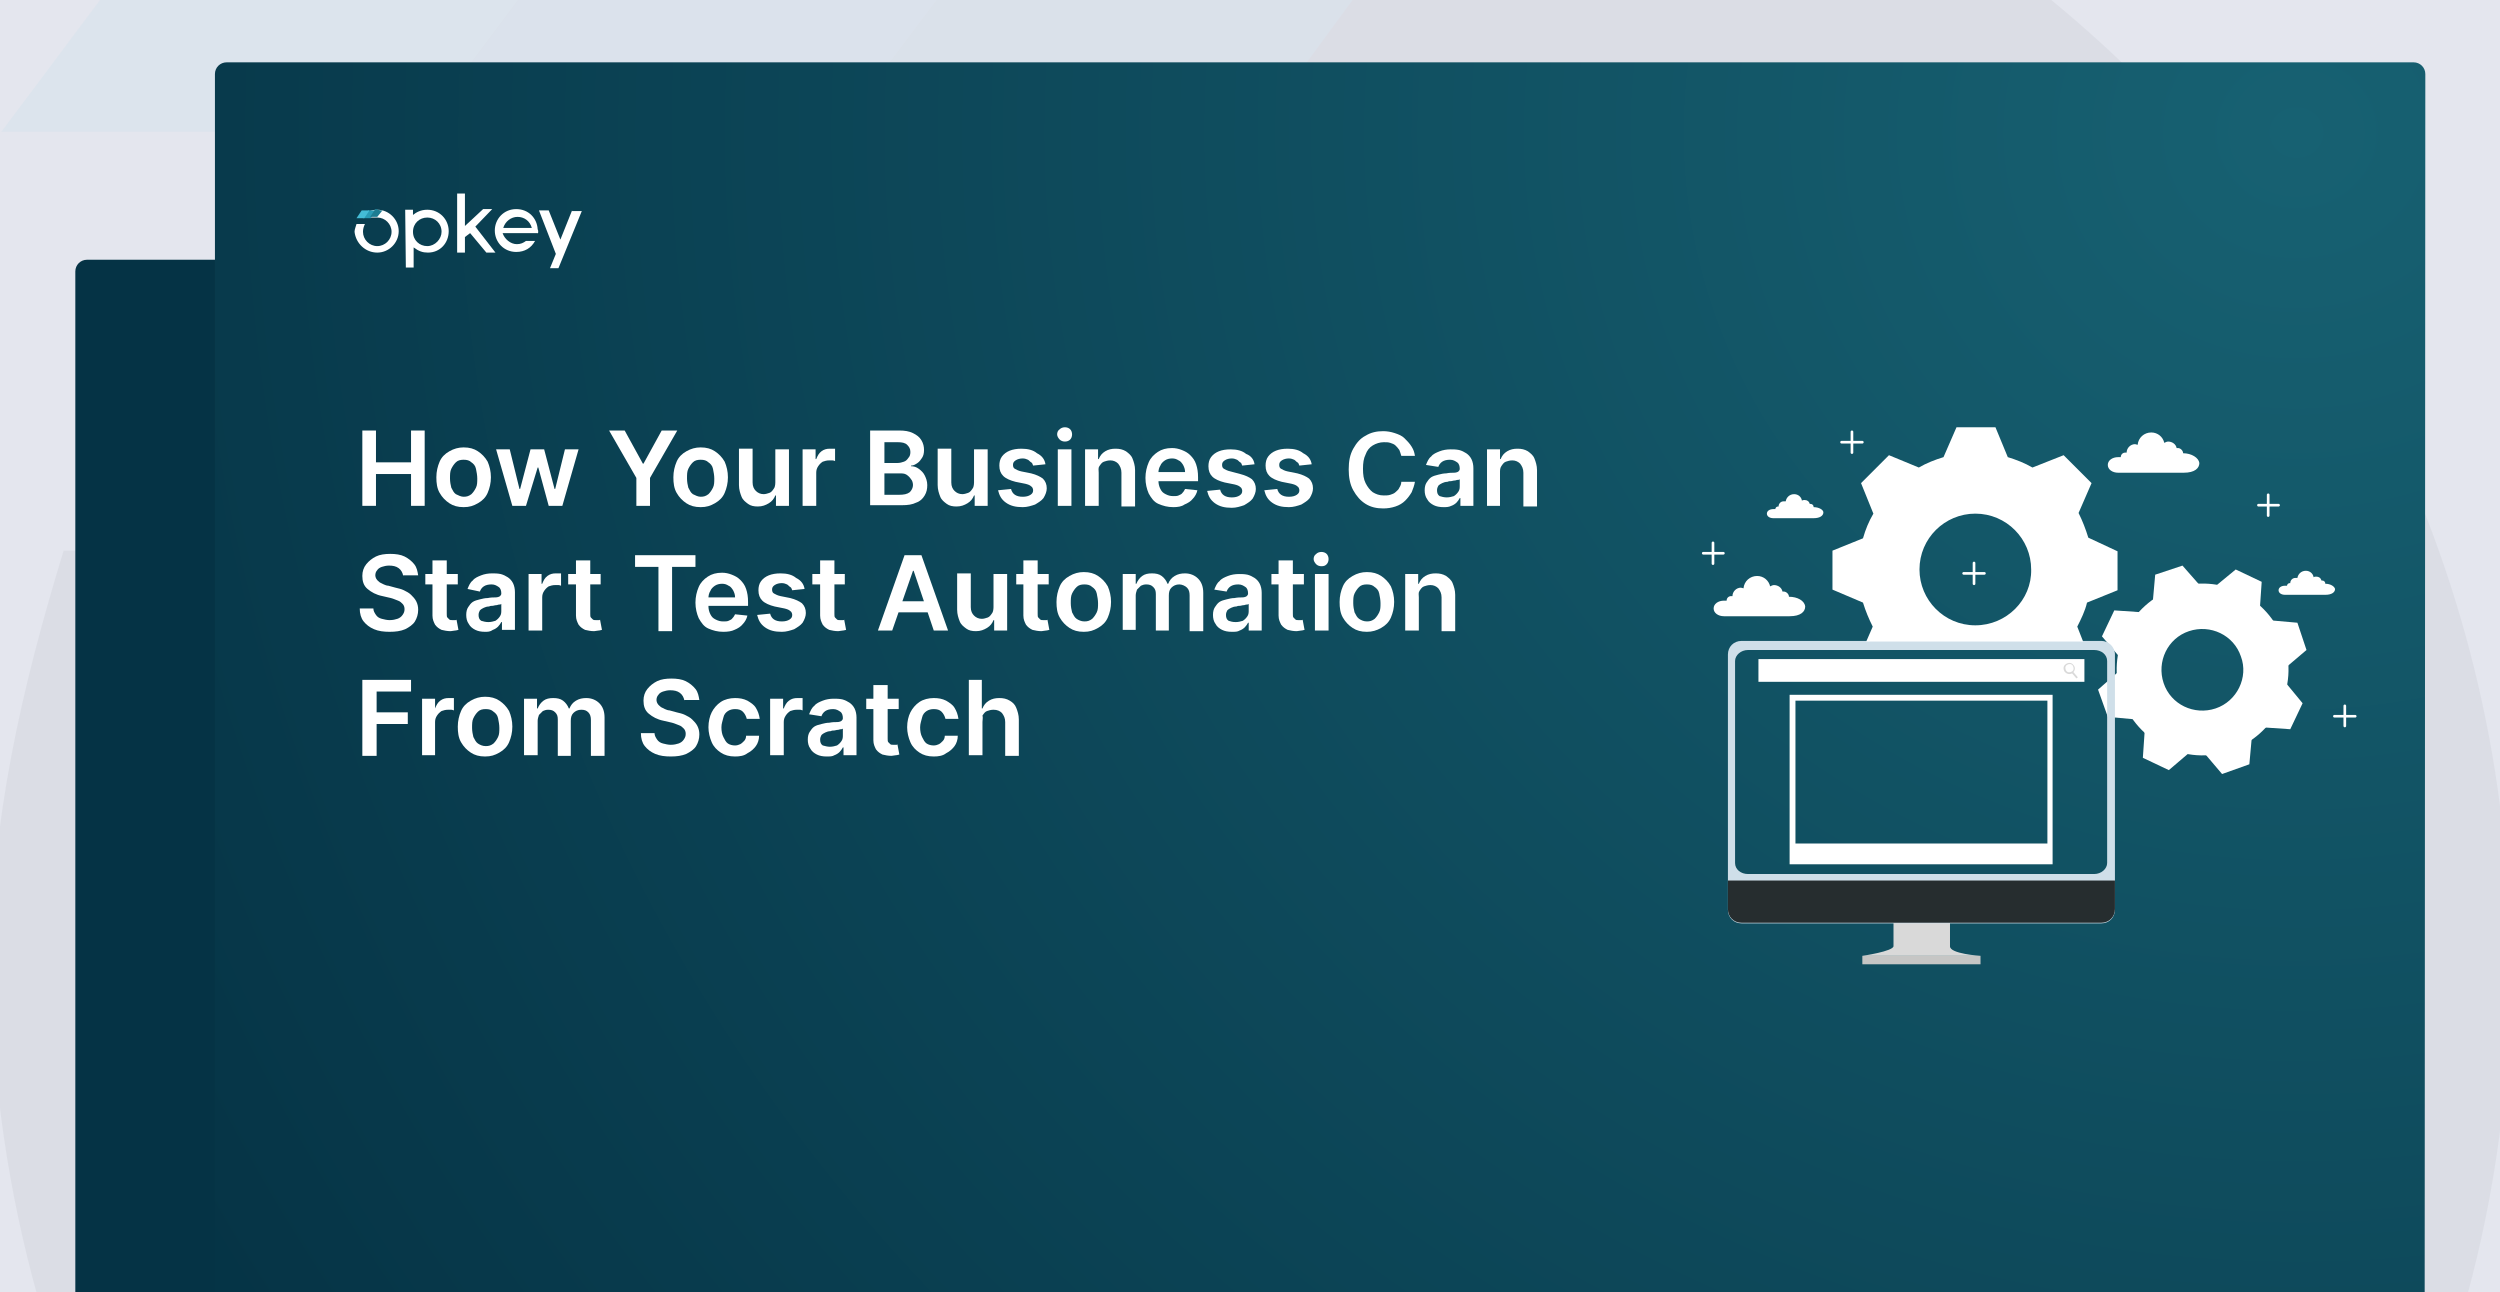 <?xml version="1.0" encoding="UTF-8"?> <svg xmlns="http://www.w3.org/2000/svg" xmlns:xlink="http://www.w3.org/1999/xlink" version="1.1" id="Layer_1" x="0px" y="0px" viewBox="0 0 385 199" style="enable-background:new 0 0 385 199;" xml:space="preserve"> <style type="text/css"> .st0{fill:url(#SVGID_1_);} .st1{fill:#FFFFFF;} .st2{fill-rule:evenodd;clip-rule:evenodd;fill:#FFFFFF;} .st3{clip-path:url(#SVGID_00000106111189577960311990000005269824724823104162_);fill:#1C7C92;} .st4{fill:#1C7C92;} .st5{fill:#299BB5;} .st6{fill:#44BCD6;} .st7{opacity:0.1;fill:#FFFFFF;} .st8{opacity:0.1;} .st9{clip-path:url(#SVGID_00000111898832445991277860000010303872969521988030_);fill:url(#SVGID_00000068648716827883850660000006477024675603817102_);} .st10{clip-path:url(#SVGID_00000111898832445991277860000010303872969521988030_);fill:url(#SVGID_00000127744779736499601520000000263246356975088789_);} .st11{opacity:0.47;clip-path:url(#SVGID_00000111898832445991277860000010303872969521988030_);fill:#91E0EB;} .st12{opacity:0.47;clip-path:url(#SVGID_00000111898832445991277860000010303872969521988030_);fill:#C3F1F8;} .st13{clip-path:url(#SVGID_00000111898832445991277860000010303872969521988030_);fill:#F9192A;} .st14{clip-path:url(#SVGID_00000111898832445991277860000010303872969521988030_);fill:#FFFFFF;} .st15{clip-path:url(#SVGID_00000111898832445991277860000010303872969521988030_);fill:#5DCEDE;} .st16{clip-path:url(#SVGID_00000111898832445991277860000010303872969521988030_);} .st17{fill:#C3F1F8;} .st18{fill:#5DCEDE;} .st19{clip-path:url(#SVGID_00000111898832445991277860000010303872969521988030_);fill:none;stroke:#5DCEDE;stroke-width:2;stroke-linecap:round;stroke-linejoin:round;} .st20{clip-path:url(#SVGID_00000111898832445991277860000010303872969521988030_);fill:none;stroke:#EFEFEF;stroke-width:2;stroke-linecap:round;stroke-linejoin:round;} .st21{opacity:0.1;clip-path:url(#SVGID_00000111898832445991277860000010303872969521988030_);} .st22{opacity:0.38;clip-path:url(#SVGID_00000111898832445991277860000010303872969521988030_);} .st23{opacity:0.35;fill:none;stroke:#FFFFFF;stroke-width:0.5;stroke-miterlimit:10;} .st24{clip-path:url(#SVGID_00000111898832445991277860000010303872969521988030_);fill:none;stroke:#5DCEDE;stroke-miterlimit:10;} .st25{fill:#E4E6EE;} .st26{opacity:5.000000e-02;} .st27{fill-rule:evenodd;clip-rule:evenodd;fill:#242830;} .st28{fill:none;stroke:#FFFFFF;stroke-width:0.5;stroke-miterlimit:10;stroke-dasharray:2.012,2.012;} .st29{fill:#053345;} .st30{fill:url(#SVGID_00000081635472992587092840000014600564755101133698_);} .st31{fill:none;stroke:#FFFFFF;stroke-width:1.313;stroke-linecap:round;stroke-miterlimit:10;} .st32{fill:#4B9DCE;} .st33{fill:#6FC8E8;} .st34{fill:#C8E7FA;} .st35{fill:#3FBBEA;} .st36{fill:#AAD1E7;} .st37{fill:none;stroke:#AEDEF8;stroke-width:3.678;stroke-miterlimit:10;} .st38{fill:#AEDEF8;} .st39{fill:#E1F2FD;} .st40{fill:none;stroke:#98C1D7;stroke-width:3.678;stroke-miterlimit:10;} .st41{fill:#98C1D7;} .st42{fill:#D9D9D9;} .st43{fill:#CFDFE9;} .st44{fill:#58C3F1;} .st45{fill:#262D2F;} .st46{fill:#C6C6C5;} .st47{fill:#438CCB;} .st48{fill:#C2D4DF;} .st49{fill:none;stroke:#96B4C6;stroke-width:3.543;stroke-miterlimit:10;} .st50{fill:#259CC5;} .st51{fill:#0093C2;} .st52{fill:#0075A0;} .st53{fill:#C2DCED;} .st54{fill:#FAFAFB;} .st55{fill:#F4F5F7;} .st56{fill:#EFF0F3;} .st57{fill:#EAEBEF;} .st58{fill:#E4E6EB;} .st59{fill:#DFE1E7;} .st60{fill:#DADCE3;} .st61{fill:#D4D7DF;} .st62{fill:#CFD2DB;} .st63{fill:#CACED6;} .st64{fill:#C5C9D2;} .st65{fill:#BFC4CE;} .st66{fill:#BABFCA;} .st67{fill:#B5BAC6;} .st68{fill:#AFB5C2;} .st69{fill:#AAB0BE;} .st70{fill:#A5ABBA;} .st71{fill:#9FA6B6;} .st72{fill:none;stroke:#9AA1B2;stroke-width:0.242;stroke-miterlimit:10;} .st73{fill:none;stroke:#FFFFFF;stroke-width:0.239;stroke-miterlimit:10;} .st74{fill:none;stroke:#FFFFFF;stroke-width:0.41;stroke-linecap:round;stroke-miterlimit:10;} </style> <rect class="st25" width="385" height="199"></rect> <g class="st26"> <g> <path class="st27" d="M315.9,0H70.9c-7.4,6.2-14.3,13-20.8,20.3h143.3c70.9,0,128.9,58,128.9,128.9c0,17.9-3.7,35-10.4,50.5h68 c4.4-16.1,6.7-33,6.7-50.5C386.7,89.3,359.1,35.5,315.9,0z"></path> <path class="st27" d="M74.9,199.7c-6.7-15.5-10.4-32.6-10.4-50.5c0-24.2,6.4-45.1,17.7-64.4H9.8c-6.4,20.9-11.3,41.9-11.3,64.4 c0.3,17.5,2.8,34.4,7.3,50.5H74.9z"></path> </g> <polygon class="st4" points="144.3,0 129,20.3 193.4,20.3 208.3,0 "></polygon> <polygon class="st5" points="79.8,0 64.6,20.3 129,20.3 144.3,0 "></polygon> <polygon class="st6" points="15.4,0 0.2,20.3 64.6,20.3 79.8,0 "></polygon> </g> <g class="st8"> <path class="st28" d="M336,134.1c0,27.2-22.1,49.3-49.3,49.3c-65.4-2.6-65.4-96.1,0-98.7C313.9,84.8,336,106.9,336,134.1L336,134.1 z"></path> </g> <g> <g> <path class="st29" d="M341.8,199H11.6V41.8c0-1,0.8-1.8,1.8-1.8H340c1,0,1.8,0.8,1.8,1.8V199z"></path> </g> </g> <g> <g> <radialGradient id="SVGID_1_" cx="458.282" cy="-5403.386" r="366.797" gradientTransform="matrix(1.031 0 0 -0.971 -118.829 -5226.261)" gradientUnits="userSpaceOnUse"> <stop offset="0" style="stop-color:#176172"></stop> <stop offset="0.998" style="stop-color:#053345"></stop> </radialGradient> <path class="st0" d="M373.4,199H33.1V11.4c0-1,0.8-1.8,1.8-1.8h336.8c1,0,1.8,0.8,1.8,1.8L373.4,199L373.4,199z"></path> </g> </g> <g> <path class="st2" d="M58.1,38.9c1.8,0,3.3-1.5,3.3-3.3c0-1.8-1.5-3.3-3.3-3.3c-1,0-1.8,0.4-2.4,1.2h2.4c1.2,0,2.2,1,2.2,2.2 s-1,2.2-2.2,2.2s-2.2-1-2.2-2.2c0-0.4,0.1-0.8,0.3-1.2h-1.3c-0.1,0.4-0.3,0.8-0.3,1.2C54.8,37.5,56.3,38.9,58.1,38.9z"></path> <path class="st5" d="M56.7,32.4h1.2l-0.8,1.2h-1.2L56.7,32.4z"></path> <path class="st6" d="M55.7,32.4h1.2l-0.8,1.2h-1.2L55.7,32.4z"></path> <path class="st1" d="M62.5,41.2h1.2v-3.1c0.8,0.6,1.4,0.8,2.2,0.8c1.9,0,3.2-1.5,3.2-3.3c0-1.8-1.4-3.3-3.3-3.3 c-1,0-1.7,0.4-2.2,0.8v-0.8h-1.2L62.5,41.2L62.5,41.2z M65.8,37.9c-1.2,0-2.2-0.9-2.2-2.2c0-1.3,1-2.2,2.2-2.2 c1.2,0,2.2,0.9,2.2,2.2C68,36.8,67,37.9,65.8,37.9z"></path> <path class="st1" d="M74.9,38.9h1.4l-3.1-4l2.6-2.7h-1.4l-2.8,2.6v-5h-1.2v9.1h1.2v-2.4l0.8-0.6L74.9,38.9z"></path> <path class="st1" d="M82.8,35.3c-0.1-1.7-1.4-3.1-3.3-3.1s-3.3,1.5-3.3,3.3c0,1.8,1.4,3.3,3.3,3.3c1.3,0,2.3-0.6,2.9-1.7h-1.4 c-0.4,0.3-0.8,0.5-1.4,0.5c-1,0-1.9-0.8-2.2-1.7h5.4C82.8,36.1,83,35.7,82.8,35.3z M77.5,35.1c0.3-1,1.2-1.7,2.2-1.7 c1,0,1.9,0.6,2.2,1.7H77.5z"></path> <path class="st1" d="M88.1,32.4l-1.8,4.5l-1.8-4.5H83l2.6,6.7l-0.9,2.2H86l3.6-8.8H88.1z"></path> <path class="st4" d="M58.9,32.4l-0.8,1H57l0.8-1.2l0,0H58C58.4,32.4,58.6,32.4,58.9,32.4z"></path> </g> <g> <path class="st1" d="M55.8,77.9V66.3h2.1v4.9h5.4v-4.9h2.1v11.6h-2.1V73h-5.4v4.9H55.8z"></path> <path class="st1" d="M71.4,78.1c-0.9,0-1.6-0.2-2.2-0.6s-1.1-0.9-1.5-1.6s-0.5-1.5-0.5-2.4c0-0.9,0.2-1.7,0.5-2.4 c0.3-0.7,0.8-1.2,1.5-1.6s1.4-0.6,2.2-0.6c0.9,0,1.6,0.2,2.2,0.6s1.1,0.9,1.5,1.6c0.3,0.7,0.5,1.5,0.5,2.4c0,0.9-0.2,1.7-0.5,2.4 s-0.8,1.2-1.5,1.6S72.3,78.1,71.4,78.1z M71.4,76.5c0.5,0,0.8-0.1,1.2-0.4c0.3-0.3,0.5-0.6,0.7-1c0.2-0.4,0.2-0.9,0.2-1.4 c0-0.5-0.1-1-0.2-1.5s-0.4-0.8-0.7-1c-0.3-0.3-0.7-0.4-1.2-0.4c-0.5,0-0.9,0.1-1.2,0.4c-0.3,0.3-0.5,0.6-0.7,1s-0.2,0.9-0.2,1.5 c0,0.5,0.1,1,0.2,1.4c0.2,0.4,0.4,0.8,0.7,1C70.6,76.3,71,76.5,71.4,76.5z"></path> <path class="st1" d="M78.9,77.9l-2.5-8.7h2.1l1.5,6.1h0.1l1.6-6.1h2.1l1.6,6.1h0.1l1.5-6.1h2.1l-2.5,8.7h-2.1l-1.6-5.9h-0.1 L81,77.9H78.9z"></path> <path class="st1" d="M93.8,66.3h2.4l2.8,5.1h0.1l2.8-5.1h2.4l-4.2,7.3v4.3H98v-4.3L93.8,66.3z"></path> <path class="st1" d="M107.9,78.1c-0.9,0-1.6-0.2-2.2-0.6s-1.1-0.9-1.5-1.6s-0.5-1.5-0.5-2.4c0-0.9,0.2-1.7,0.5-2.4 c0.3-0.7,0.8-1.2,1.5-1.6s1.4-0.6,2.2-0.6c0.9,0,1.6,0.2,2.2,0.6s1.1,0.9,1.5,1.6c0.3,0.7,0.5,1.5,0.5,2.4c0,0.9-0.2,1.7-0.5,2.4 s-0.8,1.2-1.5,1.6S108.8,78.1,107.9,78.1z M107.9,76.5c0.5,0,0.8-0.1,1.2-0.4c0.3-0.3,0.5-0.6,0.7-1c0.2-0.4,0.2-0.9,0.2-1.4 c0-0.5-0.1-1-0.2-1.5s-0.4-0.8-0.7-1c-0.3-0.3-0.7-0.4-1.2-0.4c-0.5,0-0.9,0.1-1.2,0.4c-0.3,0.3-0.5,0.6-0.7,1s-0.2,0.9-0.2,1.5 c0,0.5,0.1,1,0.2,1.4c0.2,0.4,0.4,0.8,0.7,1C107.1,76.3,107.5,76.5,107.9,76.5z"></path> <path class="st1" d="M119.4,74.3v-5.1h2.1v8.7h-2v-1.6h-0.1c-0.2,0.5-0.5,0.9-1,1.2s-1,0.5-1.7,0.5c-0.6,0-1.1-0.1-1.5-0.4 c-0.4-0.3-0.8-0.6-1-1.1c-0.2-0.5-0.4-1.1-0.4-1.8v-5.6h2.1v5.2c0,0.6,0.2,1,0.5,1.3c0.3,0.3,0.7,0.5,1.2,0.5 c0.3,0,0.6-0.1,0.9-0.2c0.3-0.1,0.5-0.4,0.7-0.7C119.3,75.1,119.4,74.7,119.4,74.3z"></path> <path class="st1" d="M123.6,77.9v-8.7h2v1.5h0.1c0.2-0.5,0.4-0.9,0.8-1.2c0.4-0.3,0.8-0.4,1.3-0.4c0.1,0,0.2,0,0.4,0 c0.1,0,0.3,0,0.4,0V71c-0.1,0-0.2-0.1-0.4-0.1c-0.2,0-0.4,0-0.5,0c-0.4,0-0.7,0.1-1,0.2c-0.3,0.2-0.5,0.4-0.7,0.7 c-0.2,0.3-0.3,0.6-0.3,1v5.1H123.6z"></path> <path class="st1" d="M134,77.9V66.3h4.5c0.8,0,1.5,0.1,2.1,0.4c0.6,0.3,1,0.6,1.3,1.1c0.3,0.5,0.4,1,0.4,1.5c0,0.5-0.1,0.9-0.3,1.2 s-0.4,0.6-0.7,0.8s-0.6,0.4-1,0.4v0.1c0.4,0,0.8,0.1,1.2,0.4s0.7,0.6,0.9,1s0.4,0.9,0.4,1.5c0,0.6-0.1,1.1-0.4,1.6 c-0.3,0.5-0.7,0.9-1.3,1.1c-0.6,0.3-1.3,0.4-2.2,0.4H134z M136.1,71.3h2.1c0.4,0,0.7-0.1,1-0.2c0.3-0.1,0.5-0.3,0.7-0.6 c0.2-0.2,0.3-0.5,0.3-0.9c0-0.5-0.2-0.8-0.5-1.1c-0.3-0.3-0.8-0.4-1.4-0.4h-2.1V71.3z M136.1,76.2h2.3c0.8,0,1.3-0.1,1.7-0.4 c0.3-0.3,0.5-0.7,0.5-1.1c0-0.3-0.1-0.7-0.3-0.9c-0.2-0.3-0.4-0.5-0.7-0.7s-0.7-0.2-1.1-0.2h-2.3V76.2z"></path> <path class="st1" d="M150,74.3v-5.1h2.1v8.7h-2v-1.6h-0.1c-0.2,0.5-0.5,0.9-1,1.2s-1,0.5-1.7,0.5c-0.6,0-1.1-0.1-1.5-0.4 c-0.4-0.3-0.8-0.6-1-1.1c-0.2-0.5-0.4-1.1-0.4-1.8v-5.6h2.1v5.2c0,0.6,0.2,1,0.5,1.3c0.3,0.3,0.7,0.5,1.2,0.5 c0.3,0,0.6-0.1,0.9-0.2c0.3-0.1,0.5-0.4,0.7-0.7C149.9,75.1,150,74.7,150,74.3z"></path> <path class="st1" d="M161,71.5l-1.9,0.2c-0.1-0.2-0.1-0.4-0.3-0.5s-0.3-0.3-0.5-0.4s-0.5-0.2-0.8-0.2c-0.4,0-0.8,0.1-1.1,0.3 c-0.3,0.2-0.4,0.4-0.4,0.7c0,0.3,0.1,0.5,0.3,0.6s0.5,0.3,1,0.4l1.5,0.3c0.8,0.2,1.4,0.5,1.8,0.8c0.4,0.4,0.6,0.9,0.6,1.5 c0,0.5-0.2,1-0.5,1.5c-0.3,0.4-0.8,0.7-1.3,1c-0.6,0.2-1.2,0.4-1.9,0.4c-1.1,0-1.9-0.2-2.6-0.7s-1-1.1-1.2-1.9l2-0.2 c0.1,0.4,0.3,0.7,0.6,0.9c0.3,0.2,0.7,0.3,1.2,0.3c0.5,0,0.9-0.1,1.2-0.3c0.3-0.2,0.4-0.4,0.4-0.7c0-0.2-0.1-0.5-0.3-0.6 c-0.2-0.2-0.5-0.3-0.9-0.4l-1.5-0.3c-0.8-0.2-1.5-0.5-1.9-0.9c-0.4-0.4-0.6-0.9-0.6-1.6c0-0.5,0.1-1,0.4-1.4 c0.3-0.4,0.7-0.7,1.2-0.9c0.5-0.2,1.1-0.3,1.8-0.3c1,0,1.8,0.2,2.4,0.7C160.5,70.2,160.9,70.8,161,71.5z"></path> <path class="st1" d="M164,68c-0.3,0-0.6-0.1-0.8-0.3c-0.2-0.2-0.4-0.5-0.4-0.8s0.1-0.6,0.4-0.8c0.2-0.2,0.5-0.3,0.8-0.3 c0.3,0,0.6,0.1,0.8,0.3c0.2,0.2,0.3,0.5,0.3,0.8c0,0.3-0.1,0.6-0.3,0.8C164.6,67.9,164.3,68,164,68z M162.9,77.9v-8.7h2.1v8.7 H162.9z"></path> <path class="st1" d="M169.2,72.8v5.1h-2.1v-8.7h2v1.5h0.1c0.2-0.5,0.5-0.9,1-1.2s1-0.4,1.6-0.4c0.6,0,1.1,0.1,1.6,0.4 c0.4,0.3,0.8,0.6,1,1.1c0.2,0.5,0.4,1.1,0.4,1.8v5.6h-2.1v-5.2c0-0.6-0.2-1-0.5-1.4c-0.3-0.3-0.7-0.5-1.2-0.5c-0.4,0-0.7,0.1-1,0.2 s-0.5,0.4-0.7,0.7S169.2,72.4,169.2,72.8z"></path> <path class="st1" d="M180.7,78.1c-0.9,0-1.6-0.2-2.3-0.5s-1.1-0.9-1.5-1.6c-0.3-0.7-0.5-1.5-0.5-2.4c0-0.9,0.2-1.7,0.5-2.4 s0.8-1.2,1.4-1.6c0.6-0.4,1.3-0.6,2.2-0.6c0.5,0,1,0.1,1.5,0.3c0.5,0.2,0.9,0.4,1.3,0.8c0.4,0.4,0.7,0.8,0.9,1.4 c0.2,0.6,0.3,1.2,0.3,2v0.6h-7.2v-1.4h5.2c0-0.4-0.1-0.7-0.3-1.1c-0.2-0.3-0.4-0.6-0.7-0.7c-0.3-0.2-0.6-0.3-1-0.3 c-0.4,0-0.8,0.1-1.1,0.3c-0.3,0.2-0.6,0.5-0.7,0.8c-0.2,0.3-0.3,0.7-0.3,1.1v1.2c0,0.5,0.1,0.9,0.3,1.3c0.2,0.4,0.4,0.6,0.8,0.8 s0.7,0.3,1.2,0.3c0.3,0,0.6,0,0.8-0.1c0.2-0.1,0.5-0.2,0.6-0.4c0.2-0.2,0.3-0.4,0.4-0.6l1.9,0.2c-0.1,0.5-0.4,1-0.7,1.3 c-0.3,0.4-0.8,0.7-1.3,0.9C182,78,181.4,78.1,180.7,78.1z"></path> <path class="st1" d="M193.2,71.5l-1.9,0.2c-0.1-0.2-0.1-0.4-0.3-0.5s-0.3-0.3-0.5-0.4s-0.5-0.2-0.8-0.2c-0.4,0-0.8,0.1-1.1,0.3 c-0.3,0.2-0.4,0.4-0.4,0.7c0,0.3,0.1,0.5,0.3,0.6s0.5,0.3,1,0.4L191,73c0.8,0.2,1.4,0.5,1.8,0.8c0.4,0.4,0.6,0.9,0.6,1.5 c0,0.5-0.2,1-0.5,1.5c-0.3,0.4-0.8,0.7-1.3,1c-0.6,0.2-1.2,0.4-1.9,0.4c-1.1,0-1.9-0.2-2.6-0.7s-1-1.1-1.2-1.9l2-0.2 c0.1,0.4,0.3,0.7,0.6,0.9c0.3,0.2,0.7,0.3,1.2,0.3c0.5,0,0.9-0.1,1.2-0.3c0.3-0.2,0.4-0.4,0.4-0.7c0-0.2-0.1-0.5-0.3-0.6 c-0.2-0.2-0.5-0.3-0.9-0.4l-1.5-0.3c-0.8-0.2-1.5-0.5-1.9-0.9c-0.4-0.4-0.6-0.9-0.6-1.6c0-0.5,0.1-1,0.4-1.4 c0.3-0.4,0.7-0.7,1.2-0.9c0.5-0.2,1.1-0.3,1.8-0.3c1,0,1.8,0.2,2.4,0.7C192.7,70.2,193.1,70.8,193.2,71.5z"></path> <path class="st1" d="M202,71.5l-1.9,0.2c-0.1-0.2-0.1-0.4-0.3-0.5s-0.3-0.3-0.5-0.4s-0.5-0.2-0.8-0.2c-0.4,0-0.8,0.1-1.1,0.3 c-0.3,0.2-0.4,0.4-0.4,0.7c0,0.3,0.1,0.5,0.3,0.6s0.5,0.3,1,0.4l1.5,0.3c0.8,0.2,1.4,0.5,1.8,0.8c0.4,0.4,0.6,0.9,0.6,1.5 c0,0.5-0.2,1-0.5,1.5c-0.3,0.4-0.8,0.7-1.3,1c-0.6,0.2-1.2,0.4-1.9,0.4c-1.1,0-1.9-0.2-2.6-0.7s-1-1.1-1.2-1.9l2-0.2 c0.1,0.4,0.3,0.7,0.6,0.9c0.3,0.2,0.7,0.3,1.2,0.3c0.5,0,0.9-0.1,1.2-0.3c0.3-0.2,0.4-0.4,0.4-0.7c0-0.2-0.1-0.5-0.3-0.6 c-0.2-0.2-0.5-0.3-0.9-0.4l-1.5-0.3c-0.8-0.2-1.5-0.5-1.9-0.9c-0.4-0.4-0.6-0.9-0.6-1.6c0-0.5,0.1-1,0.4-1.4 c0.3-0.4,0.7-0.7,1.2-0.9c0.5-0.2,1.1-0.3,1.8-0.3c1,0,1.8,0.2,2.4,0.7C201.5,70.2,201.9,70.8,202,71.5z"></path> <path class="st1" d="M217.9,70.2h-2.1c-0.1-0.3-0.2-0.7-0.3-0.9c-0.2-0.3-0.4-0.5-0.6-0.7c-0.2-0.2-0.5-0.3-0.8-0.4s-0.6-0.1-1-0.1 c-0.6,0-1.2,0.2-1.7,0.5s-0.9,0.8-1.1,1.4c-0.3,0.6-0.4,1.3-0.4,2.2c0,0.9,0.1,1.6,0.4,2.2c0.3,0.6,0.7,1.1,1.1,1.4 c0.5,0.3,1,0.5,1.7,0.5c0.3,0,0.7,0,1-0.1s0.6-0.2,0.8-0.4c0.2-0.2,0.5-0.4,0.6-0.7c0.2-0.3,0.3-0.6,0.3-0.9l2.1,0 c-0.1,0.6-0.3,1.1-0.5,1.6c-0.3,0.5-0.6,0.9-1,1.3c-0.4,0.4-0.9,0.7-1.5,0.9c-0.6,0.2-1.2,0.3-1.9,0.3c-1,0-1.9-0.2-2.7-0.7 c-0.8-0.5-1.4-1.2-1.9-2.1c-0.5-0.9-0.7-2-0.7-3.2c0-1.3,0.2-2.3,0.7-3.2c0.5-0.9,1.1-1.6,1.9-2c0.8-0.5,1.7-0.7,2.7-0.7 c0.6,0,1.2,0.1,1.8,0.3c0.6,0.2,1.1,0.4,1.5,0.8s0.8,0.8,1.1,1.3S217.8,69.6,217.9,70.2z"></path> <path class="st1" d="M222.3,78.1c-0.6,0-1.1-0.1-1.5-0.3c-0.4-0.2-0.8-0.5-1-0.9c-0.3-0.4-0.4-0.9-0.4-1.4c0-0.5,0.1-0.9,0.3-1.2 c0.2-0.3,0.4-0.6,0.7-0.8s0.7-0.3,1.1-0.4c0.4-0.1,0.8-0.2,1.2-0.2c0.5-0.1,0.9-0.1,1.2-0.1c0.3,0,0.6-0.1,0.7-0.2 c0.1-0.1,0.2-0.2,0.2-0.4v0c0-0.4-0.1-0.8-0.4-1c-0.3-0.2-0.6-0.4-1.1-0.4c-0.5,0-0.9,0.1-1.2,0.3c-0.3,0.2-0.5,0.5-0.6,0.8 l-1.9-0.3c0.2-0.5,0.4-1,0.8-1.3c0.3-0.4,0.8-0.6,1.3-0.8c0.5-0.2,1.1-0.3,1.7-0.3c0.4,0,0.8,0,1.3,0.1c0.4,0.1,0.8,0.3,1.1,0.5 c0.3,0.2,0.6,0.5,0.8,0.9c0.2,0.4,0.3,0.9,0.3,1.4v5.8h-2v-1.2h-0.1c-0.1,0.2-0.3,0.5-0.5,0.7c-0.2,0.2-0.5,0.4-0.8,0.5 C223.1,78.1,222.7,78.1,222.3,78.1z M222.8,76.6c0.4,0,0.8-0.1,1.1-0.2c0.3-0.2,0.5-0.4,0.7-0.7c0.2-0.3,0.2-0.6,0.2-0.9v-1 c-0.1,0.1-0.2,0.1-0.3,0.1c-0.2,0-0.3,0.1-0.5,0.1c-0.2,0-0.4,0.1-0.6,0.1s-0.3,0-0.5,0.1c-0.3,0-0.6,0.1-0.8,0.2 c-0.2,0.1-0.4,0.2-0.6,0.4c-0.1,0.2-0.2,0.4-0.2,0.7c0,0.4,0.1,0.7,0.4,0.9C222,76.5,222.4,76.6,222.8,76.6z"></path> <path class="st1" d="M231,72.8v5.1H229v-8.7h2v1.5h0.1c0.2-0.5,0.5-0.9,1-1.2s1-0.4,1.6-0.4c0.6,0,1.1,0.1,1.6,0.4 c0.4,0.3,0.8,0.6,1,1.1c0.2,0.5,0.4,1.1,0.4,1.8v5.6h-2.1v-5.2c0-0.6-0.2-1-0.5-1.4c-0.3-0.3-0.7-0.5-1.2-0.5c-0.4,0-0.7,0.1-1,0.2 s-0.5,0.4-0.7,0.7S231,72.4,231,72.8z"></path> <path class="st1" d="M62.1,88.7c-0.1-0.5-0.3-0.9-0.7-1.2c-0.4-0.3-0.9-0.4-1.5-0.4c-0.4,0-0.8,0.1-1.1,0.2s-0.6,0.3-0.7,0.5 c-0.2,0.2-0.3,0.5-0.3,0.8c0,0.2,0.1,0.5,0.2,0.6c0.1,0.2,0.3,0.3,0.5,0.5c0.2,0.1,0.4,0.2,0.6,0.3c0.2,0.1,0.5,0.2,0.7,0.2 l1.1,0.3c0.4,0.1,0.9,0.2,1.3,0.4c0.4,0.2,0.8,0.4,1.1,0.7c0.3,0.3,0.6,0.6,0.8,1c0.2,0.4,0.3,0.8,0.3,1.3c0,0.7-0.2,1.3-0.5,1.8 c-0.3,0.5-0.9,0.9-1.5,1.2c-0.7,0.3-1.5,0.4-2.4,0.4c-0.9,0-1.7-0.1-2.4-0.4c-0.7-0.3-1.2-0.7-1.6-1.2s-0.6-1.2-0.6-2h2.1 c0,0.4,0.2,0.7,0.4,1c0.2,0.3,0.5,0.5,0.9,0.6c0.4,0.1,0.8,0.2,1.2,0.2c0.5,0,0.9-0.1,1.2-0.2c0.3-0.1,0.6-0.3,0.8-0.6 s0.3-0.5,0.3-0.9c0-0.3-0.1-0.6-0.3-0.8c-0.2-0.2-0.4-0.4-0.7-0.5c-0.3-0.1-0.7-0.3-1.1-0.4l-1.3-0.3c-1-0.2-1.7-0.6-2.3-1.1 s-0.8-1.2-0.8-2c0-0.7,0.2-1.3,0.6-1.8c0.4-0.5,0.9-0.9,1.5-1.2c0.6-0.3,1.4-0.4,2.2-0.4c0.8,0,1.6,0.1,2.2,0.4s1.1,0.7,1.5,1.2 c0.4,0.5,0.5,1.1,0.6,1.7H62.1z"></path> <path class="st1" d="M70.5,88.4V90h-5v-1.6H70.5z M66.7,86.3h2.1v8.2c0,0.3,0,0.5,0.1,0.6c0.1,0.1,0.2,0.2,0.3,0.3 c0.1,0.1,0.3,0.1,0.5,0.1c0.1,0,0.2,0,0.4,0c0.1,0,0.2,0,0.2-0.1l0.3,1.6c-0.1,0-0.3,0.1-0.5,0.1c-0.2,0-0.5,0.1-0.7,0.1 c-0.5,0-1-0.1-1.4-0.2c-0.4-0.2-0.7-0.4-1-0.8c-0.2-0.4-0.4-0.8-0.4-1.4V86.3z"></path> <path class="st1" d="M74.7,97.3c-0.6,0-1.1-0.1-1.5-0.3c-0.4-0.2-0.8-0.5-1-0.9c-0.3-0.4-0.4-0.9-0.4-1.4c0-0.5,0.1-0.9,0.3-1.2 c0.2-0.3,0.4-0.6,0.7-0.8s0.7-0.3,1.1-0.4c0.4-0.1,0.8-0.2,1.2-0.2c0.5-0.1,0.9-0.1,1.2-0.1c0.3,0,0.6-0.1,0.7-0.2 c0.1-0.1,0.2-0.2,0.2-0.4v0c0-0.4-0.1-0.8-0.4-1c-0.3-0.2-0.6-0.4-1.1-0.4c-0.5,0-0.9,0.1-1.2,0.3c-0.3,0.2-0.5,0.5-0.6,0.8 L72,90.7c0.2-0.5,0.4-1,0.8-1.3c0.3-0.4,0.8-0.6,1.3-0.8c0.5-0.2,1.1-0.3,1.7-0.3c0.4,0,0.8,0,1.3,0.1c0.4,0.1,0.8,0.3,1.1,0.5 c0.3,0.2,0.6,0.5,0.8,0.9c0.2,0.4,0.3,0.9,0.3,1.4v5.8h-2v-1.2h-0.1c-0.1,0.2-0.3,0.5-0.5,0.7c-0.2,0.2-0.5,0.4-0.8,0.5 C75.5,97.3,75.1,97.3,74.7,97.3z M75.2,95.8c0.4,0,0.8-0.1,1.1-0.2c0.3-0.2,0.5-0.4,0.7-0.7c0.2-0.3,0.2-0.6,0.2-0.9v-1 c-0.1,0.1-0.2,0.1-0.3,0.1c-0.2,0-0.3,0.1-0.5,0.1c-0.2,0-0.4,0.1-0.6,0.1s-0.3,0-0.5,0.1c-0.3,0-0.6,0.1-0.8,0.2 c-0.2,0.1-0.4,0.2-0.6,0.4c-0.1,0.2-0.2,0.4-0.2,0.7c0,0.4,0.1,0.7,0.4,0.9C74.4,95.7,74.8,95.8,75.2,95.8z"></path> <path class="st1" d="M81.4,97.1v-8.7h2v1.5h0.1c0.2-0.5,0.4-0.9,0.8-1.2c0.4-0.3,0.8-0.4,1.3-0.4c0.1,0,0.2,0,0.4,0 c0.1,0,0.3,0,0.4,0v1.9c-0.1,0-0.2-0.1-0.4-0.1c-0.2,0-0.4,0-0.5,0c-0.4,0-0.7,0.1-1,0.2c-0.3,0.2-0.5,0.4-0.7,0.7 c-0.2,0.3-0.3,0.6-0.3,1v5.1H81.4z"></path> <path class="st1" d="M92.5,88.4V90h-5v-1.6H92.5z M88.8,86.3h2.1v8.2c0,0.3,0,0.5,0.1,0.6c0.1,0.1,0.2,0.2,0.3,0.3 c0.1,0.1,0.3,0.1,0.5,0.1c0.1,0,0.2,0,0.4,0c0.1,0,0.2,0,0.2-0.1l0.3,1.6c-0.1,0-0.3,0.1-0.5,0.1c-0.2,0-0.5,0.1-0.7,0.1 c-0.5,0-1-0.1-1.4-0.2c-0.4-0.2-0.7-0.4-1-0.8c-0.2-0.4-0.4-0.8-0.4-1.4V86.3z"></path> <path class="st1" d="M97.8,87.3v-1.8h9.3v1.8h-3.6v9.9h-2.1v-9.9H97.8z"></path> <path class="st1" d="M111.4,97.3c-0.9,0-1.6-0.2-2.3-0.5s-1.1-0.9-1.5-1.6c-0.3-0.7-0.5-1.5-0.5-2.4c0-0.9,0.2-1.7,0.5-2.4 s0.8-1.2,1.4-1.6c0.6-0.4,1.3-0.6,2.2-0.6c0.5,0,1,0.1,1.5,0.3c0.5,0.2,0.9,0.4,1.3,0.8c0.4,0.4,0.7,0.8,0.9,1.4 c0.2,0.6,0.3,1.2,0.3,2v0.6h-7.2V92h5.2c0-0.4-0.1-0.7-0.3-1.1c-0.2-0.3-0.4-0.6-0.7-0.7c-0.3-0.2-0.6-0.3-1-0.3 c-0.4,0-0.8,0.1-1.1,0.3c-0.3,0.2-0.6,0.5-0.7,0.8c-0.2,0.3-0.3,0.7-0.3,1.1v1.2c0,0.5,0.1,0.9,0.3,1.3c0.2,0.4,0.4,0.6,0.8,0.8 s0.7,0.3,1.2,0.3c0.3,0,0.6,0,0.8-0.1c0.2-0.1,0.5-0.2,0.6-0.4c0.2-0.2,0.3-0.4,0.4-0.6l1.9,0.2c-0.1,0.5-0.4,1-0.7,1.3 c-0.3,0.4-0.8,0.7-1.3,0.9C112.7,97.2,112.1,97.3,111.4,97.3z"></path> <path class="st1" d="M123.9,90.7l-1.9,0.2c-0.1-0.2-0.1-0.4-0.3-0.5s-0.3-0.3-0.5-0.4s-0.5-0.2-0.8-0.2c-0.4,0-0.8,0.1-1.1,0.3 c-0.3,0.2-0.4,0.4-0.4,0.7c0,0.3,0.1,0.5,0.3,0.6s0.5,0.3,1,0.4l1.5,0.3c0.8,0.2,1.4,0.5,1.8,0.8c0.4,0.4,0.6,0.9,0.6,1.5 c0,0.5-0.2,1-0.5,1.5c-0.3,0.4-0.8,0.7-1.3,1c-0.6,0.2-1.2,0.4-1.9,0.4c-1.1,0-1.9-0.2-2.6-0.7s-1-1.1-1.2-1.9l2-0.2 c0.1,0.4,0.3,0.7,0.6,0.9c0.3,0.2,0.7,0.3,1.2,0.3c0.5,0,0.9-0.1,1.2-0.3c0.3-0.2,0.4-0.4,0.4-0.7c0-0.2-0.1-0.5-0.3-0.6 c-0.2-0.2-0.5-0.3-0.9-0.4l-1.5-0.3c-0.8-0.2-1.5-0.5-1.9-0.9c-0.4-0.4-0.6-0.9-0.6-1.6c0-0.5,0.1-1,0.4-1.4 c0.3-0.4,0.7-0.7,1.2-0.9c0.5-0.2,1.1-0.3,1.8-0.3c1,0,1.8,0.2,2.4,0.7C123.4,89.4,123.8,90,123.9,90.7z"></path> <path class="st1" d="M130.1,88.4V90h-5v-1.6H130.1z M126.4,86.3h2.1v8.2c0,0.3,0,0.5,0.1,0.6c0.1,0.1,0.2,0.2,0.3,0.3 c0.1,0.1,0.3,0.1,0.5,0.1c0.1,0,0.2,0,0.4,0c0.1,0,0.2,0,0.2-0.1l0.3,1.6c-0.1,0-0.3,0.1-0.5,0.1c-0.2,0-0.5,0.1-0.7,0.1 c-0.5,0-1-0.1-1.4-0.2c-0.4-0.2-0.7-0.4-1-0.8c-0.2-0.4-0.4-0.8-0.4-1.4V86.3z"></path> <path class="st1" d="M137.4,97.1h-2.2l4.1-11.6h2.6l4.1,11.6h-2.2l-3.1-9.2h-0.1L137.4,97.1z M137.5,92.6h6.1v1.7h-6.1V92.6z"></path> <path class="st1" d="M153,93.5v-5.1h2.1v8.7h-2v-1.6h-0.1c-0.2,0.5-0.5,0.9-1,1.2s-1,0.5-1.7,0.5c-0.6,0-1.1-0.1-1.5-0.4 c-0.4-0.3-0.8-0.6-1-1.1c-0.2-0.5-0.4-1.1-0.4-1.8v-5.6h2.1v5.2c0,0.6,0.2,1,0.5,1.3c0.3,0.3,0.7,0.5,1.2,0.5 c0.3,0,0.6-0.1,0.9-0.2c0.3-0.1,0.5-0.4,0.7-0.7C152.9,94.3,153,93.9,153,93.5z"></path> <path class="st1" d="M161.5,88.4V90h-5v-1.6H161.5z M157.7,86.3h2.1v8.2c0,0.3,0,0.5,0.1,0.6c0.1,0.1,0.2,0.2,0.3,0.3 c0.1,0.1,0.3,0.1,0.5,0.1c0.1,0,0.2,0,0.4,0c0.1,0,0.2,0,0.2-0.1l0.3,1.6c-0.1,0-0.3,0.1-0.5,0.1c-0.2,0-0.5,0.1-0.7,0.1 c-0.5,0-1-0.1-1.4-0.2c-0.4-0.2-0.7-0.4-1-0.8c-0.2-0.4-0.4-0.8-0.4-1.4V86.3z"></path> <path class="st1" d="M166.9,97.3c-0.9,0-1.6-0.2-2.2-0.6s-1.1-0.9-1.5-1.6s-0.5-1.5-0.5-2.4c0-0.9,0.2-1.7,0.5-2.4 c0.3-0.7,0.8-1.2,1.5-1.6s1.4-0.6,2.2-0.6c0.9,0,1.6,0.2,2.2,0.6s1.1,0.9,1.5,1.6c0.3,0.7,0.5,1.5,0.5,2.4c0,0.9-0.2,1.7-0.5,2.4 s-0.8,1.2-1.5,1.6S167.8,97.3,166.9,97.3z M167,95.7c0.5,0,0.8-0.1,1.2-0.4c0.3-0.3,0.5-0.6,0.7-1c0.2-0.4,0.2-0.9,0.2-1.4 c0-0.5-0.1-1-0.2-1.5s-0.4-0.8-0.7-1c-0.3-0.3-0.7-0.4-1.2-0.4c-0.5,0-0.9,0.1-1.2,0.4c-0.3,0.3-0.5,0.6-0.7,1s-0.2,0.9-0.2,1.5 c0,0.5,0.1,1,0.2,1.4c0.2,0.4,0.4,0.8,0.7,1C166.1,95.5,166.5,95.7,167,95.7z"></path> <path class="st1" d="M172.9,97.1v-8.7h2v1.5h0.1c0.2-0.5,0.5-0.9,0.9-1.2c0.4-0.3,0.9-0.4,1.5-0.4c0.6,0,1.1,0.1,1.5,0.4 s0.7,0.7,0.9,1.2h0.1c0.2-0.5,0.5-0.9,1-1.2s1-0.4,1.6-0.4c0.8,0,1.5,0.3,2,0.8c0.5,0.5,0.8,1.2,0.8,2.2v5.9h-2.1v-5.5 c0-0.5-0.1-0.9-0.4-1.2S182,90,181.6,90c-0.5,0-0.9,0.2-1.2,0.5s-0.4,0.7-0.4,1.2v5.4h-2v-5.6c0-0.5-0.1-0.8-0.4-1.1 c-0.3-0.3-0.6-0.4-1.1-0.4c-0.3,0-0.6,0.1-0.8,0.2c-0.2,0.2-0.4,0.4-0.6,0.6c-0.1,0.3-0.2,0.6-0.2,0.9v5.3H172.9z"></path> <path class="st1" d="M189.7,97.3c-0.6,0-1.1-0.1-1.5-0.3c-0.4-0.2-0.8-0.5-1-0.9c-0.3-0.4-0.4-0.9-0.4-1.4c0-0.5,0.1-0.9,0.3-1.2 c0.2-0.3,0.4-0.6,0.7-0.8s0.7-0.3,1.1-0.4c0.4-0.1,0.8-0.2,1.2-0.2c0.5-0.1,0.9-0.1,1.2-0.1c0.3,0,0.6-0.1,0.7-0.2 c0.1-0.1,0.2-0.2,0.2-0.4v0c0-0.4-0.1-0.8-0.4-1c-0.3-0.2-0.6-0.4-1.1-0.4c-0.5,0-0.9,0.1-1.2,0.3c-0.3,0.2-0.5,0.5-0.6,0.8 l-1.9-0.3c0.2-0.5,0.4-1,0.8-1.3c0.3-0.4,0.8-0.6,1.3-0.8c0.5-0.2,1.1-0.3,1.7-0.3c0.4,0,0.8,0,1.3,0.1c0.4,0.1,0.8,0.3,1.1,0.5 c0.3,0.2,0.6,0.5,0.8,0.9c0.2,0.4,0.3,0.9,0.3,1.4v5.8h-2v-1.2h-0.1c-0.1,0.2-0.3,0.5-0.5,0.7c-0.2,0.2-0.5,0.4-0.8,0.5 C190.6,97.3,190.2,97.3,189.7,97.3z M190.3,95.8c0.4,0,0.8-0.1,1.1-0.2c0.3-0.2,0.5-0.4,0.7-0.7c0.2-0.3,0.2-0.6,0.2-0.9v-1 c-0.1,0.1-0.2,0.1-0.3,0.1c-0.2,0-0.3,0.1-0.5,0.1c-0.2,0-0.4,0.1-0.6,0.1s-0.3,0-0.5,0.1c-0.3,0-0.6,0.1-0.8,0.2 c-0.2,0.1-0.4,0.2-0.6,0.4c-0.1,0.2-0.2,0.4-0.2,0.7c0,0.4,0.1,0.7,0.4,0.9C189.5,95.7,189.8,95.8,190.3,95.8z"></path> <path class="st1" d="M200.8,88.4V90h-5v-1.6H200.8z M197,86.3h2.1v8.2c0,0.3,0,0.5,0.1,0.6c0.1,0.1,0.2,0.2,0.3,0.3 c0.1,0.1,0.3,0.1,0.5,0.1c0.1,0,0.2,0,0.4,0c0.1,0,0.2,0,0.2-0.1l0.3,1.6c-0.1,0-0.3,0.1-0.5,0.1c-0.2,0-0.5,0.1-0.7,0.1 c-0.5,0-1-0.1-1.4-0.2c-0.4-0.2-0.7-0.4-1-0.8c-0.2-0.4-0.4-0.8-0.4-1.4V86.3z"></path> <path class="st1" d="M203.5,87.2c-0.3,0-0.6-0.1-0.8-0.3c-0.2-0.2-0.4-0.5-0.4-0.8s0.1-0.6,0.4-0.8c0.2-0.2,0.5-0.3,0.8-0.3 c0.3,0,0.6,0.1,0.8,0.3c0.2,0.2,0.3,0.5,0.3,0.8c0,0.3-0.1,0.6-0.3,0.8C204.1,87.1,203.9,87.2,203.5,87.2z M202.5,97.1v-8.7h2.1 v8.7H202.5z"></path> <path class="st1" d="M210.5,97.3c-0.9,0-1.6-0.2-2.2-0.6s-1.1-0.9-1.5-1.6s-0.5-1.5-0.5-2.4c0-0.9,0.2-1.7,0.5-2.4 c0.3-0.7,0.8-1.2,1.5-1.6s1.4-0.6,2.2-0.6c0.9,0,1.6,0.2,2.2,0.6s1.1,0.9,1.5,1.6c0.3,0.7,0.5,1.5,0.5,2.4c0,0.9-0.2,1.7-0.5,2.4 s-0.8,1.2-1.5,1.6S211.3,97.3,210.5,97.3z M210.5,95.7c0.5,0,0.8-0.1,1.2-0.4c0.3-0.3,0.5-0.6,0.7-1c0.2-0.4,0.2-0.9,0.2-1.4 c0-0.5-0.1-1-0.2-1.5s-0.4-0.8-0.7-1c-0.3-0.3-0.7-0.4-1.2-0.4c-0.5,0-0.9,0.1-1.2,0.4c-0.3,0.3-0.5,0.6-0.7,1s-0.2,0.9-0.2,1.5 c0,0.5,0.1,1,0.2,1.4c0.2,0.4,0.4,0.8,0.7,1C209.6,95.5,210,95.7,210.5,95.7z"></path> <path class="st1" d="M218.5,92v5.1h-2.1v-8.7h2v1.5h0.1c0.2-0.5,0.5-0.9,1-1.2s1-0.4,1.6-0.4c0.6,0,1.1,0.1,1.6,0.4 c0.4,0.3,0.8,0.6,1,1.1c0.2,0.5,0.4,1.1,0.4,1.8v5.6H222v-5.2c0-0.6-0.2-1-0.5-1.4c-0.3-0.3-0.7-0.5-1.2-0.5c-0.4,0-0.7,0.1-1,0.2 s-0.5,0.4-0.7,0.7S218.5,91.6,218.5,92z"></path> <path class="st1" d="M55.8,116.3v-11.6h7.5v1.8h-5.3v3.2h4.8v1.8h-4.8v4.9H55.8z"></path> <path class="st1" d="M65,116.3v-8.7h2v1.5H67c0.2-0.5,0.4-0.9,0.8-1.2c0.4-0.3,0.8-0.4,1.3-0.4c0.1,0,0.2,0,0.4,0 c0.1,0,0.3,0,0.4,0v1.9c-0.1,0-0.2-0.1-0.4-0.1c-0.2,0-0.4,0-0.5,0c-0.4,0-0.7,0.1-1,0.2c-0.3,0.2-0.5,0.4-0.7,0.7 c-0.2,0.3-0.3,0.6-0.3,1v5.1H65z"></path> <path class="st1" d="M74.7,116.5c-0.9,0-1.6-0.2-2.2-0.6s-1.1-0.9-1.5-1.6s-0.5-1.5-0.5-2.4c0-0.9,0.2-1.7,0.5-2.4 c0.3-0.7,0.8-1.2,1.5-1.6s1.4-0.6,2.2-0.6c0.9,0,1.6,0.2,2.2,0.6s1.1,0.9,1.5,1.6c0.3,0.7,0.5,1.5,0.5,2.4c0,0.9-0.2,1.7-0.5,2.4 s-0.8,1.2-1.5,1.6S75.6,116.5,74.7,116.5z M74.8,114.9c0.5,0,0.8-0.1,1.2-0.4c0.3-0.3,0.5-0.6,0.7-1c0.2-0.4,0.2-0.9,0.2-1.4 c0-0.5-0.1-1-0.2-1.5s-0.4-0.8-0.7-1c-0.3-0.3-0.7-0.4-1.2-0.4c-0.5,0-0.9,0.1-1.2,0.4c-0.3,0.3-0.5,0.6-0.7,1s-0.2,0.9-0.2,1.5 c0,0.5,0.1,1,0.2,1.4c0.2,0.4,0.4,0.8,0.7,1C73.9,114.7,74.3,114.9,74.8,114.9z"></path> <path class="st1" d="M80.7,116.3v-8.7h2v1.5h0.1c0.2-0.5,0.5-0.9,0.9-1.2c0.4-0.3,0.9-0.4,1.5-0.4c0.6,0,1.1,0.1,1.5,0.4 s0.7,0.7,0.9,1.2h0.1c0.2-0.5,0.5-0.9,1-1.2s1-0.4,1.6-0.4c0.8,0,1.5,0.3,2,0.8c0.5,0.5,0.8,1.2,0.8,2.2v5.9h-2.1v-5.5 c0-0.5-0.1-0.9-0.4-1.2s-0.6-0.4-1.1-0.4c-0.5,0-0.9,0.2-1.2,0.5s-0.4,0.7-0.4,1.2v5.4h-2v-5.6c0-0.5-0.1-0.8-0.4-1.1 c-0.3-0.3-0.6-0.4-1.1-0.4c-0.3,0-0.6,0.1-0.8,0.2c-0.2,0.2-0.4,0.4-0.6,0.6c-0.1,0.3-0.2,0.6-0.2,0.9v5.3H80.7z"></path> <path class="st1" d="M105.4,107.9c-0.1-0.5-0.3-0.9-0.7-1.2c-0.4-0.3-0.9-0.4-1.5-0.4c-0.4,0-0.8,0.1-1.1,0.2s-0.6,0.3-0.7,0.5 c-0.2,0.2-0.3,0.5-0.3,0.8c0,0.2,0.1,0.5,0.2,0.6c0.1,0.2,0.3,0.3,0.5,0.5c0.2,0.1,0.4,0.2,0.6,0.3c0.2,0.1,0.5,0.2,0.7,0.2 l1.1,0.3c0.4,0.1,0.9,0.2,1.3,0.4c0.4,0.2,0.8,0.4,1.1,0.7c0.3,0.3,0.6,0.6,0.8,1s0.3,0.8,0.3,1.3c0,0.7-0.2,1.3-0.5,1.8 c-0.3,0.5-0.9,0.9-1.5,1.2c-0.7,0.3-1.5,0.4-2.4,0.4c-0.9,0-1.7-0.1-2.4-0.4c-0.7-0.3-1.2-0.7-1.6-1.2s-0.6-1.2-0.6-2h2.1 c0,0.4,0.2,0.7,0.4,1c0.2,0.3,0.5,0.5,0.9,0.6c0.4,0.1,0.8,0.2,1.2,0.2c0.5,0,0.9-0.1,1.2-0.2c0.3-0.1,0.6-0.3,0.8-0.6 s0.3-0.5,0.3-0.9c0-0.3-0.1-0.6-0.3-0.8c-0.2-0.2-0.4-0.4-0.7-0.5c-0.3-0.1-0.7-0.3-1.1-0.4l-1.3-0.3c-1-0.2-1.7-0.6-2.3-1.1 s-0.8-1.2-0.8-2c0-0.7,0.2-1.3,0.6-1.8c0.4-0.5,0.9-0.9,1.5-1.2c0.6-0.3,1.4-0.4,2.2-0.4c0.8,0,1.6,0.1,2.2,0.4s1.1,0.7,1.5,1.2 c0.4,0.5,0.5,1.1,0.6,1.7H105.4z"></path> <path class="st1" d="M113.2,116.5c-0.9,0-1.6-0.2-2.2-0.6s-1.1-0.9-1.4-1.6c-0.3-0.7-0.5-1.5-0.5-2.3c0-0.9,0.2-1.7,0.5-2.3 s0.8-1.2,1.4-1.6c0.6-0.4,1.4-0.6,2.2-0.6c0.7,0,1.3,0.1,1.9,0.4c0.5,0.3,1,0.6,1.3,1.1c0.3,0.5,0.5,1,0.6,1.7h-2 c-0.1-0.4-0.3-0.8-0.6-1.1c-0.3-0.3-0.7-0.4-1.2-0.4c-0.4,0-0.8,0.1-1.1,0.3s-0.6,0.5-0.7,1s-0.3,0.9-0.3,1.5 c0,0.6,0.1,1.1,0.3,1.5c0.2,0.4,0.4,0.8,0.7,1c0.3,0.2,0.7,0.3,1.1,0.3c0.3,0,0.6-0.1,0.8-0.2c0.2-0.1,0.4-0.3,0.6-0.5 c0.2-0.2,0.3-0.5,0.3-0.8h2c0,0.6-0.2,1.2-0.5,1.6s-0.7,0.8-1.3,1.1C114.6,116.4,113.9,116.5,113.2,116.5z"></path> <path class="st1" d="M118.6,116.3v-8.7h2v1.5h0.1c0.2-0.5,0.4-0.9,0.8-1.2c0.4-0.3,0.8-0.4,1.3-0.4c0.1,0,0.2,0,0.4,0 c0.1,0,0.3,0,0.4,0v1.9c-0.1,0-0.2-0.1-0.4-0.1c-0.2,0-0.4,0-0.5,0c-0.4,0-0.7,0.1-1,0.2c-0.3,0.2-0.5,0.4-0.7,0.7 c-0.2,0.3-0.3,0.6-0.3,1v5.1H118.6z"></path> <path class="st1" d="M127.3,116.5c-0.6,0-1.1-0.1-1.5-0.3c-0.4-0.2-0.8-0.5-1-0.9c-0.3-0.4-0.4-0.9-0.4-1.4c0-0.5,0.1-0.9,0.3-1.2 c0.2-0.3,0.4-0.6,0.7-0.8s0.7-0.3,1.1-0.4c0.4-0.1,0.8-0.2,1.2-0.2c0.5-0.1,0.9-0.1,1.2-0.1c0.3,0,0.6-0.1,0.7-0.2 c0.1-0.1,0.2-0.2,0.2-0.4v0c0-0.4-0.1-0.8-0.4-1c-0.3-0.2-0.6-0.4-1.1-0.4c-0.5,0-0.9,0.1-1.2,0.3c-0.3,0.2-0.5,0.5-0.6,0.8 l-1.9-0.3c0.2-0.5,0.4-1,0.8-1.3c0.3-0.4,0.8-0.6,1.3-0.8c0.5-0.2,1.1-0.3,1.7-0.3c0.4,0,0.8,0,1.3,0.1c0.4,0.1,0.8,0.3,1.1,0.5 c0.3,0.2,0.6,0.5,0.8,0.9c0.2,0.4,0.3,0.9,0.3,1.4v5.8h-2v-1.2h-0.1c-0.1,0.2-0.3,0.5-0.5,0.7c-0.2,0.2-0.5,0.4-0.8,0.5 C128.2,116.5,127.8,116.5,127.3,116.5z M127.8,115c0.4,0,0.8-0.1,1.1-0.2c0.3-0.2,0.5-0.4,0.7-0.7c0.2-0.3,0.2-0.6,0.2-0.9v-1 c-0.1,0.1-0.2,0.1-0.3,0.1c-0.2,0-0.3,0.1-0.5,0.1c-0.2,0-0.4,0.1-0.6,0.1s-0.3,0-0.5,0.1c-0.3,0-0.6,0.1-0.8,0.2 c-0.2,0.1-0.4,0.2-0.6,0.4c-0.1,0.2-0.2,0.4-0.2,0.7c0,0.4,0.1,0.7,0.4,0.9C127.1,114.9,127.4,115,127.8,115z"></path> <path class="st1" d="M138.4,107.6v1.6h-5v-1.6H138.4z M134.6,105.5h2.1v8.2c0,0.3,0,0.5,0.1,0.6c0.1,0.1,0.2,0.2,0.3,0.3 c0.1,0.1,0.3,0.1,0.5,0.1c0.1,0,0.2,0,0.4,0c0.1,0,0.2,0,0.2-0.1l0.3,1.6c-0.1,0-0.3,0.1-0.5,0.1c-0.2,0-0.5,0.1-0.7,0.1 c-0.5,0-1-0.1-1.4-0.2c-0.4-0.2-0.7-0.4-1-0.8c-0.2-0.4-0.4-0.8-0.4-1.4V105.5z"></path> <path class="st1" d="M143.8,116.5c-0.9,0-1.6-0.2-2.2-0.6s-1.1-0.9-1.4-1.6c-0.3-0.7-0.5-1.5-0.5-2.3c0-0.9,0.2-1.7,0.5-2.3 s0.8-1.2,1.4-1.6c0.6-0.4,1.4-0.6,2.2-0.6c0.7,0,1.3,0.1,1.9,0.4c0.5,0.3,1,0.6,1.3,1.1c0.3,0.5,0.5,1,0.6,1.7h-2 c-0.1-0.4-0.3-0.8-0.6-1.1c-0.3-0.3-0.7-0.4-1.2-0.4c-0.4,0-0.8,0.1-1.1,0.3s-0.6,0.5-0.7,1s-0.3,0.9-0.3,1.5 c0,0.6,0.1,1.1,0.3,1.5c0.2,0.4,0.4,0.8,0.7,1c0.3,0.2,0.7,0.3,1.1,0.3c0.3,0,0.6-0.1,0.8-0.2c0.2-0.1,0.4-0.3,0.6-0.5 c0.2-0.2,0.3-0.5,0.3-0.8h2c0,0.6-0.2,1.2-0.5,1.6s-0.7,0.8-1.3,1.1C145.2,116.4,144.5,116.5,143.8,116.5z"></path> <path class="st1" d="M151.3,111.2v5.1h-2.1v-11.6h2v4.4h0.1c0.2-0.5,0.5-0.9,1-1.2s1-0.4,1.6-0.4c0.6,0,1.1,0.1,1.6,0.4 c0.5,0.3,0.8,0.6,1,1.1s0.4,1.1,0.4,1.8v5.6h-2.1v-5.2c0-0.6-0.2-1-0.5-1.4c-0.3-0.3-0.7-0.5-1.3-0.5c-0.4,0-0.7,0.1-1,0.2 s-0.5,0.4-0.7,0.7C151.4,110.5,151.3,110.8,151.3,111.2z"></path> </g> <g> <path class="st1" d="M336.2,69.8C336.2,69.8,336.2,69.8,336.2,69.8c0-0.4-0.4-0.8-0.8-0.8c-0.1,0-0.1,0-0.2,0c-0.1-0.6-0.7-1-1.3-1 c-0.2,0-0.4,0.1-0.6,0.2c-0.2-0.9-1-1.6-2-1.6c-1.1,0-2,0.8-2.1,1.9c-0.1,0-0.3-0.1-0.4-0.1c-0.7,0-1.3,0.6-1.3,1.3c0,0,0,0,0,0 c-0.1,0-0.1,0-0.2,0c-0.4,0-0.7,0.3-0.7,0.7c0,0,0,0,0,0c-0.1,0-0.3,0-0.4,0c-0.9,0-1.6,0.5-1.6,1.2c0,0.7,0.7,1.2,1.6,1.2 c0.9,0,8.8,0,10.1,0c1.7,0,2.4-0.7,2.4-1.5C338.6,70.5,337.5,69.8,336.2,69.8z"></path> <path class="st1" d="M275.5,91.9C275.5,91.9,275.5,91.9,275.5,91.9c0-0.4-0.4-0.8-0.8-0.8c-0.1,0-0.1,0-0.2,0c-0.1-0.6-0.7-1-1.3-1 c-0.2,0-0.4,0.1-0.6,0.2c-0.2-0.9-1-1.6-2-1.6c-1.1,0-2,0.8-2.1,1.9c-0.1,0-0.3-0.1-0.4-0.1c-0.7,0-1.3,0.6-1.3,1.3c0,0,0,0,0,0 c-0.1,0-0.1,0-0.2,0c-0.4,0-0.7,0.3-0.7,0.7c0,0,0,0,0,0c-0.1,0-0.3,0-0.4,0c-0.9,0-1.6,0.5-1.6,1.2c0,0.7,0.7,1.2,1.6,1.2 c0.9,0,8.8,0,10.1,0c1.7,0,2.4-0.7,2.4-1.5C277.9,92.5,276.8,91.9,275.5,91.9z"></path> <path class="st1" d="M358.1,89.9C358.1,89.9,358.1,89.9,358.1,89.9c0-0.3-0.2-0.5-0.5-0.5c0,0-0.1,0-0.1,0 c-0.1-0.4-0.4-0.6-0.8-0.6c-0.1,0-0.3,0-0.4,0.1c-0.1-0.6-0.6-1-1.2-1c-0.7,0-1.2,0.5-1.3,1.1c-0.1,0-0.2,0-0.3,0 c-0.5,0-0.8,0.4-0.8,0.8c0,0,0,0,0,0c0,0-0.1,0-0.1,0c-0.2,0-0.4,0.2-0.4,0.4c0,0,0,0,0,0c-0.1,0-0.2,0-0.3,0c-0.6,0-1,0.3-1,0.7 c0,0.4,0.4,0.7,1,0.7c0.6,0,5.4,0,6.2,0c1,0,1.5-0.4,1.5-0.9C359.5,90.3,358.9,89.9,358.1,89.9z"></path> <path class="st1" d="M279.3,78.1C279.3,78.1,279.3,78.1,279.3,78.1c0-0.3-0.2-0.5-0.5-0.5c0,0-0.1,0-0.1,0 c-0.1-0.4-0.4-0.6-0.8-0.6c-0.1,0-0.3,0-0.4,0.1c-0.1-0.6-0.6-1-1.2-1c-0.7,0-1.2,0.5-1.3,1.1c-0.1,0-0.2,0-0.3,0 c-0.5,0-0.8,0.4-0.8,0.8c0,0,0,0,0,0c0,0-0.1,0-0.1,0c-0.2,0-0.4,0.2-0.4,0.4c0,0,0,0,0,0c-0.1,0-0.2,0-0.3,0c-0.6,0-1,0.3-1,0.7 c0,0.4,0.4,0.7,1,0.7c0.6,0,5.4,0,6.2,0c1,0,1.5-0.4,1.5-0.9C280.8,78.5,280.1,78.1,279.3,78.1z"></path> <g> <line class="st74" x1="263.8" y1="86.8" x2="263.8" y2="83.6"></line> <line class="st74" x1="262.3" y1="85.2" x2="265.4" y2="85.2"></line> </g> <g> <line class="st74" x1="285.2" y1="69.7" x2="285.2" y2="66.5"></line> <line class="st74" x1="283.6" y1="68.1" x2="286.8" y2="68.1"></line> </g> <g> <line class="st74" x1="304" y1="89.9" x2="304" y2="86.7"></line> <line class="st74" x1="302.4" y1="88.3" x2="305.6" y2="88.3"></line> </g> <g> <line class="st74" x1="349.3" y1="79.4" x2="349.3" y2="76.2"></line> <line class="st74" x1="347.8" y1="77.8" x2="350.9" y2="77.8"></line> </g> <g> <line class="st74" x1="361.1" y1="111.8" x2="361.1" y2="108.7"></line> <line class="st74" x1="359.5" y1="110.3" x2="362.7" y2="110.3"></line> </g> <g> <path class="st1" d="M334.9,90.6c-6.9,2.4-10.6,9.9-8.2,16.8c2.4,6.9,9.9,10.6,16.8,8.2c6.9-2.4,10.6-9.9,8.2-16.8 C349.3,91.9,341.8,88.2,334.9,90.6z M341.2,109.1c-3.3,1.1-6.9-0.6-8-3.9c-1.1-3.3,0.6-6.9,3.9-8c3.3-1.1,6.9,0.6,8,3.9 C346.3,104.3,344.5,108,341.2,109.1z"></path> <polygon class="st1" points="339,90.4 331.5,93 331.9,88.5 336.1,87.1 "></polygon> <polygon class="st1" points="339.4,115.9 346.8,113.3 346.4,117.7 342.2,119.2 "></polygon> <polygon class="st1" points="351.9,102.9 349.3,95.5 353.8,95.9 355.2,100.1 "></polygon> <polygon class="st1" points="326.4,103.3 329,110.8 324.6,110.4 323.1,106.2 "></polygon> <polygon class="st1" points="348,94 340.9,90.5 344.3,87.7 348.3,89.6 "></polygon> <polygon class="st1" points="330.3,112.3 337.4,115.7 334,118.6 330,116.7 "></polygon> <polygon class="st1" points="348.3,112 351.8,104.9 354.6,108.3 352.7,112.3 "></polygon> <polygon class="st1" points="330,94.3 326.6,101.4 323.7,98 325.6,94 "></polygon> </g> <g> <path class="st42" d="M305,147.2h-18.2c0,0,4.8-0.7,4.8-1.5c0-0.8,0-10.1,0-10.1h8.7c0,0,0,8.9,0,10.1 C300.2,146.9,305,147.2,305,147.2z"></path> <path class="st43" d="M323.6,98.7h-55.4c-1.2,0-2.1,0.9-2.1,2.1v39.3c0,1.2,0.9,2.1,2.1,2.1h55.4c1.2,0,2.1-0.9,2.1-2.1v-39.3 C325.7,99.6,324.7,98.7,323.6,98.7z M324.5,132.9c0,0.9-0.9,1.7-2,1.7h-53.3c-1.1,0-2-0.7-2-1.7v-31.1c0-0.9,0.9-1.7,2-1.7h53.3 c1.1,0,2,0.7,2,1.7V132.9z"></path> <path class="st45" d="M266.1,135.6v4.4c0,1.2,0.9,2.1,2.1,2.1h55.4c1.2,0,2.1-0.9,2.1-2.1v-4.4H266.1z"></path> <rect x="286.8" y="147.2" class="st46" width="18.2" height="1.3"></rect> </g> <g> <rect x="270.8" y="101.5" class="st1" width="50.2" height="3.5"></rect> <path class="st42" d="M319.3,102.4c-0.3-0.4-0.8-0.4-1.2-0.1c-0.4,0.3-0.4,0.8-0.1,1.2c0.3,0.3,0.7,0.4,1.1,0.2c0,0,0,0,0,0 l0.6,0.7c0.1,0.1,0.1,0.1,0.2,0c0.1-0.1,0.1-0.1,0-0.2l-0.6-0.7c0,0,0,0,0,0C319.6,103.2,319.6,102.7,319.3,102.4z M319.1,103.4 c-0.3,0.2-0.7,0.2-0.9-0.1c-0.2-0.3-0.2-0.7,0.1-0.9c0.3-0.2,0.7-0.2,0.9,0.1C319.4,102.8,319.4,103.2,319.1,103.4z"></path> </g> <path class="st1" d="M275.6,107v26.1h40.5V107H275.6z M315.3,129.9h-38.8v-22h38.8V129.9z"></path> <path class="st1" d="M321.6,82.8c-0.4-1.3-0.9-2.6-1.5-3.8l2-4.6l-4.3-4.3L313,72c-1.2-0.7-2.5-1.2-3.8-1.6l-1.9-4.6h-6l-2,4.6 c-1.3,0.4-2.6,0.9-3.8,1.6l-4.6-1.9l-4.3,4.3l1.9,4.7c-0.7,1.2-1.2,2.4-1.6,3.8l-4.7,1.9v6l4.7,2c0.4,1.3,0.9,2.5,1.5,3.7l-1,2.3 h33.4l-0.9-2.3c0.6-1.2,1.2-2.4,1.5-3.7l4.7-1.9v-6L321.6,82.8z M304.2,96.3c-4.8,0-8.6-3.9-8.6-8.6c0-4.8,3.9-8.6,8.6-8.6 c4.8,0,8.6,3.9,8.6,8.6C312.9,92.4,309,96.3,304.2,96.3z"></path> </g> </svg> 